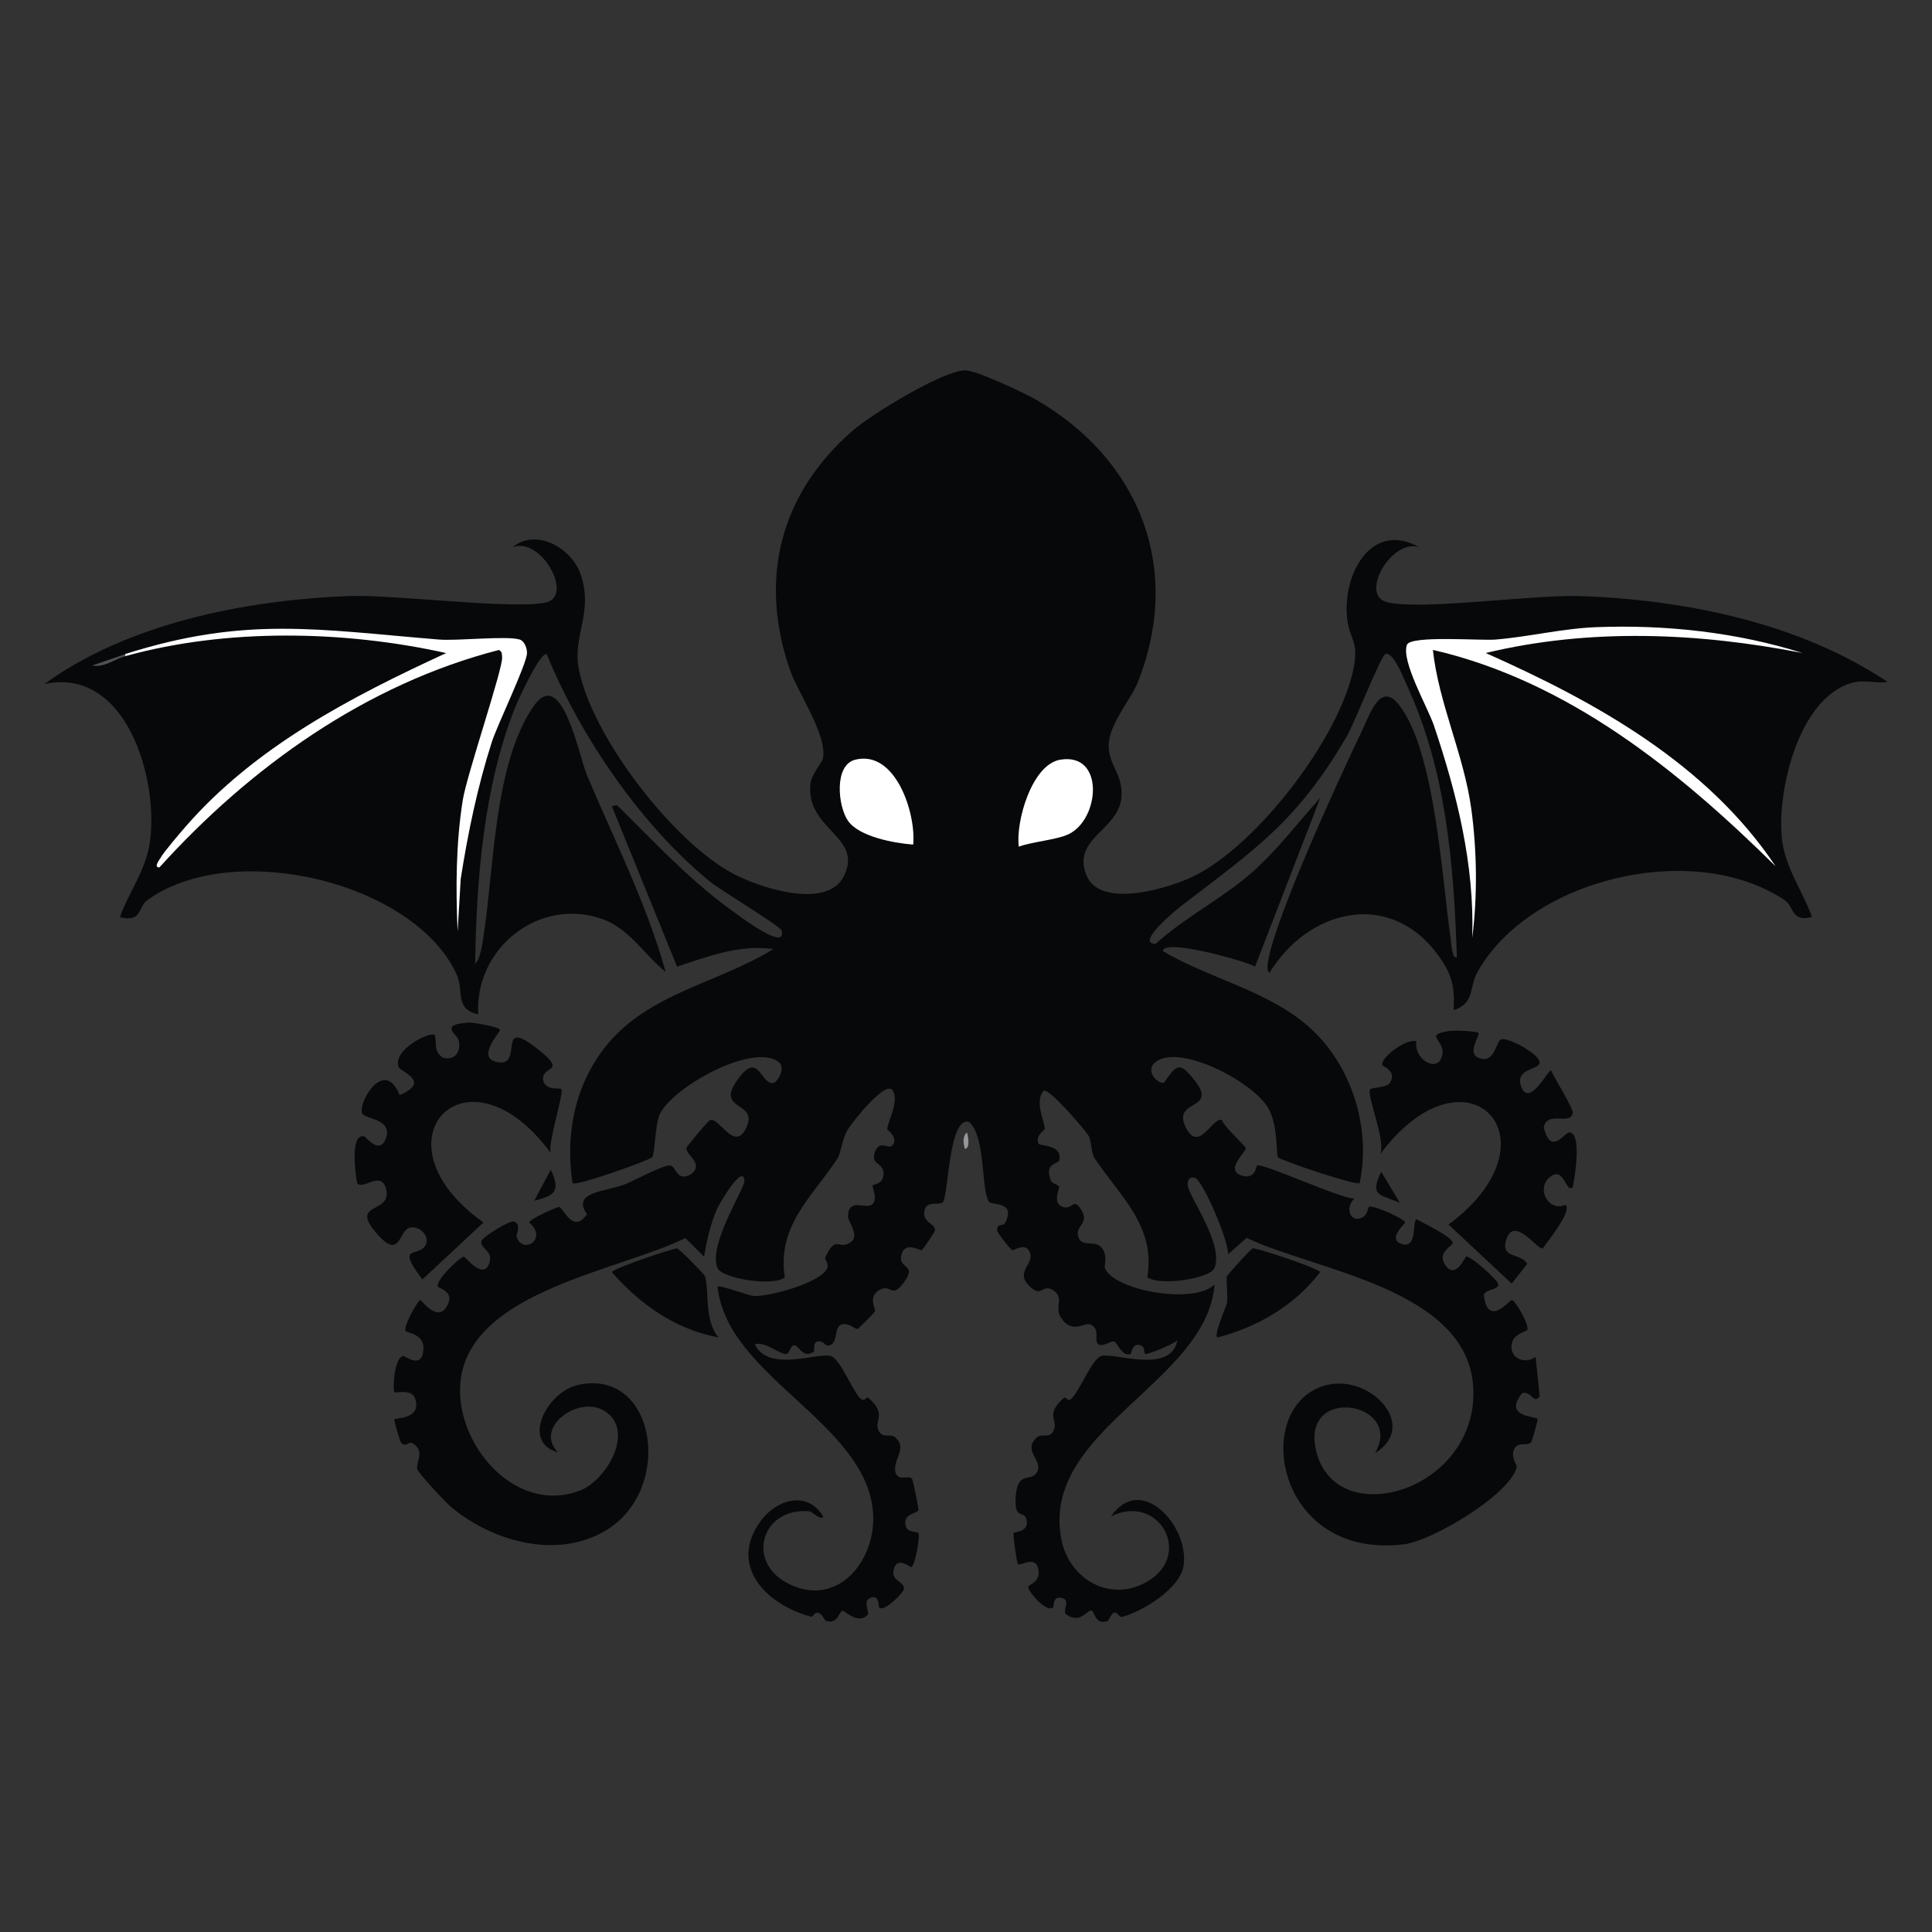 <svg viewBox="0 0 360 360" xmlns="http://www.w3.org/2000/svg" id="a"><rect x="0" y="0" width="360" height="360" fill="#333333" stroke="none"/><defs><style>.c{fill:#fff;}.d{fill:#070809;}.e{fill:none;}.f{fill:#979698;}.g{fill:#504f51;}</style></defs><g id="b"><path d="M270.1,192.1c.79-.12,5.01-.01,5.4.39.34.35-2.24,3.72,0,4.63,3.08,1.25,3.24-3.19,4.24-3.47,1.37-.38,7.45,2.93,7.14,4.44-.27,1.31-4.54,1-3.47,4.24,1.41,4.3,5.1-3.01,5.59-2.89.54,1.28,4.16,7.04,4.05,7.91-.31,2.49-4.72-.52-5.4,2.7,1.36,5.5,3.81.9,4.82.96,2.32.16.98,8.46.58,10.23-1.3,1.24-1.61-4.36-4.44-1.74-2.31,2.14-.06,6.33,3.09,5.02,1.35,1.06-3.41,6.94-4.24,8.1-1.02.3-5.26-6.13-6.75-1.74-1.28,3.77,2.74,2.5,3.86,4.63l-2.89,3.67-11.77-11c21.3-15.76,3.36-34.71-12.73-13.12,1.08-2.47-2.39-10.56-1.93-11.96.2-.63,3.34-.23,3.86-1.54,1.13-1.96-1.49-2.9-1.54-3.09-.38-1.4,4.55-5.08,6.37-4.44-.6,3.33,4.07,6.18,4.82,2.51.56-2.76-3.68-3.68,1.35-4.44Z" class="d"></path><path d="M87.59,190.56c.61-.03,5.43.76,5.59,1.35.09.35-4.56,5.15-.58,5.98,5.29,1.1-.49-8.85,7.72-2.32,5.8,4.62.12,2.77.96,5.98.61,1.67,3.01,1.16,3.28,1.35.68.48-2.55,10.09-1.93,11.96-15.67-21.39-33.9-2.2-12.54,12.93l-11.38,10.61c-5.1-6.67-.66-4.06.58-6.37.89-1.64-1.03-3.66-2.89-3.28-2.13.43-1.72,6.08-5.98,1.35-5.67-6.3,2.67-3.76,1.54-8.49-.88-3.7-4.4.28-5.4-1.16-.33-1.52-1.4-9.45,1.35-8.68.26.07,2.94,3.66,4.05.19s-3.81-3.38-4.44-4.44c-1.02-1.73,4.03-10.71,6.95-3.47,5.97-2.52.14-4.36-.19-5.21-1.23-3.14,5.77-6.71,6.75-5.98.39,1.83-.27,3.07,1.54,4.24,2.19.58,3.39-1.15,2.89-3.28-.26-1.12-3.91-2.98,2.12-3.28Z" class="d"></path><path d="M233.44,232.62c.66-.15,12.51,3.77,12.54,4.44-4.74,6.19-11.62,10.21-19.1,12.15-.85-.24,1.57-5.66,1.74-6.37.22-.94-.18-4.49,0-5.02.12-.34,4.48-5.13,4.82-5.21Z" class="d"></path><path d="M126.17,232.62c.37.03,5.11,4.85,5.21,5.21.81,2.85-.19,8.23,2.51,11.38-7.99-1.46-14.63-6.16-19.87-12.15,0-.65,11.51-4.5,12.15-4.44Z" class="d"></path><path d="M257.37,218.34l3.47,5.79c-3.64-1.59-5.72-1.16-3.47-5.79Z" class="d"></path><path d="M102.63,217.96c1.87,4.02.78,4.8-3.09,5.79l3.09-5.79Z" class="d"></path><path d="M180.19,211.01c.18.66.67,2.91-.39,3.09-.3-.92-.51-2.42.39-3.09Z" class="f"></path><path d="M179.81,69.01c2.03-.06,10.97,4.17,13.12,5.4,19.37,11.1,27.51,31.46,19.1,52.67-1.29,3.25-4.99,7.35-5.4,11.19-.44,4.1,2.79,5.87,2.32,10.42-.63,6.04-9.16,7.51-6.56,14.28,2.54,6.63,15.77,2.44,20.26.19,11.75-5.9,26.83-25.58,29.52-38.39,1.15-5.51-.7-5.26-1.16-9.65-.85-8.18,4.55-18.18,13.51-13.12-5.12-1.87-11.42,8.94-5.98,10.23,6.41,1.52,27.14-1.46,35.89-1.16,19.59.67,40.93,5.02,57.3,16.01-2.22.32-4.34-.51-6.75.19-9.89,2.89-13.93,20.26-12.93,29.13.6,5.3,3.84,9.59,5.59,14.47-3.89,1.03-3.37-1.97-5.02-3.09-16.88-11.38-47.47-4.17-57.3,13.31-1.66,2.95-.42,5.76-4.44,7.14.18-4.41-.28-6.63-2.89-10.23-8.95-12.33-24.17-8.64-31.45,3.28-.61-.42-.3-1.93-.19-2.51,1.57-8.43,13.14-33.67,17.36-42.44,1.58-3.28,3.47-9.4,6.95-5.02,6.78,8.56,8.05,32.76,9.65,43.6.09.59.21,3.84,1.16,3.47-.56-17.12-1.97-34.81-9.26-50.55-.57-1.23-2.51-6.42-4.05-5.98-.81.23-5.84,13-7.14,15.24-9.32,16.06-17.24,21.22-31.06,31.83-.54.42-8.59,6.98-4.63,6.95,5.46-4.94,12.2-8.31,17.75-13.12,4.91-4.26,8.6-9.33,12.93-14.08l-12.15,31.45c-1.36-.91-17.07-5.4-17.17-2.89,9.5,5.63,21.66,7.74,29.33,16.21,6.42,7.09,9.32,17.63,7.33,27.01-.58.55-14.72-4.22-15.24-4.82-.31-.36.06-5.86-1.74-9.07-2.77-4.94-16.51-12.16-21.03-8.68-2.12,1.63.4,4.17,1.54,3.86,2.45-3.41,2.84-3.99,5.59-.58,4.8,5.94-4.16,3.5-1.54,8.87,2.42,4.97,4.94-1.88,6.75-1.35.27,1.13,4.38,4.87,4.44,5.21.13.79-4.17,4.24-.58,5.21,2.43.66,2.52-1.85,2.7-1.93,1.09-.49,15.44,6.15,18.14,6.17-1.9,1.71-.71,4.74,1.54,3.47.97-.55.97-1.83,1.16-1.93.8-.41,6.69,2.26,6.75,2.89.02.24-3.47,3.16-.58,4.05s1.86-4.26,2.7-4.63c1.15.67,6.82,3.33,6.75,4.44-.03.48-2.85,1.72-1.54,3.86,2,3.27,3.79-1.28,4.05-1.35.77-.21,6,4.45,5.98,5.21-.03,1.04-2.35.83-2.7,1.93.69,6.23,4.8.96,5.21.96.64,0,3.32,4.69,2.89,5.59-.07.15-2.19.75-2.7,1.93-1.17,2.71,1.74,4.81,4.24,3.09l.77,7.33c-1.15,1.6-1.62-1.15-3.28-.58-3.66,4.6,2.69,4.23,2.89,4.82.07.21-1.03,4.07-1.16,4.24-.68.94-2.24-.1-3.09,1.16-.95,1.41.43,3.29.39,3.47-1.15,5.14-15.76,13.82-21.03,14.47-24.27,2.97-28.67-26.27-14.28-29.71,8.06-1.92,17.12,7.63,8.87,12.73,5.52-9.49-13.81-12.88-11-.58,3.53,15.44,29.91,7.71,29.33-11.19s-29.55-22.21-42.25-28.36l-3.47,3.09c.24-2.27-4.68-13.83-6.17-14.28-.96-.29-1.4.45-1.35,1.35.12,2.06,6.76,10.88,5.02,15.43-.79,2.06-10.46,3.44-12.54,1.74,1.63-9.58-5.26-15.28-9.84-22.19-.64-.96-.52-3.28-1.16-4.24-.77-1.17-7.19-8.77-8.3-8.3-1.82,1.99.21,5.71.19,7.14,0,.16-1.82,1.27-1.16,2.7.24.52,4.53.11,3.86,3.09-.18.81-2.89.41-1.54,3.86.21.54,1.34.62,1.54,1.16.07.19-1.31,3,.58,3.67s1.95-1.64,3.28.19c2.02,2.79-.66,3.14-.39,5.02.34,2.33,2.74,1.23,3.86,1.93,1.96,1.23,1.02,3.87,1.16,4.24,1.63,4.25,16.71,6.9,20.45,3.09-1.42,18.4-32.45,27.06-28.55,47.46,1.42,7.43,9.08,11.94,16.01,7.91,8.65-5.02,2.12-16.56-6.75-12.15,5.66-8.23,14.7,2,13.51,9.26-.69,4.21-7.55,8.4-11.38,9.45-.63.17-.85-.88-1.54-.77-.48.08-1.07,1.51-1.16,1.54-2.45.87-2.41-1.76-3.09-1.93-.74-.18-2,2.53-4.63.77-.94-.63.86-2.61-.77-3.09-1.88-.54-1.53,1.55-1.74,1.74-1.21,1.08-4.78-3.11-4.63-3.86.08-.4,2.29-.87,1.93-3.09-.49-3-3.37-.62-3.86-1.16-.19-.22-.96-5.48-.77-5.79.13-.22,3.15-.13,2.32-2.7-.47-1.45-2.3.39-1.93-4.24s2.81-2.56,3.86-4.24c1.44-2.32-2.69-3.99,0-6.56.96-.91,2.27.25,3.09-1.16,1.22-2.09-1.79-2.95,2.12-6.37.05-.04.71.76,1.16.39,1.64-1.38,3.96-7.69,5.79-8.1,2.58-.59,12.87,3.43,14.08-2.89-.71.72-5.57,2.7-5.98,2.51-.32-.16,0-1.22-.77-1.54-1.69-.71-1.78,1.47-1.93,1.54-1.55.71-2.56-2.18-3.09-2.32s-2.45,1.26-3.09.39.5-2.45-1.16-3.47c-1.24-.76-3.6,2.07-5.79-1.54-1.09-1.8.92-3.73-1.54-5.02-1.77-.93-1.95,1.18-3.67-.19-3.67-2.93.3-4.45-.39-6.56-.74-2.27-3.09-.53-3.28-.58-.41-.1-2.89-3.33-2.89-3.67-.04-1.6,1.05-.55,1.54-1.54,1.99-3.99-2.63-3.12-3.09-3.86-1.48-2.39-.54-12.06-3.67-14.86-3.73-1.08-3.83,12.99-4.82,14.86-.46.87-2.97-.34-3.47,1.54-.63,2.37,2.04,2.45,1.93,3.86-.02.22-2.29,3.61-2.51,3.67s-2.94-1.63-3.67.58c-1,3.08,3.06,1.75.39,5.4-2.29,3.13-2.32.28-4.44,1.35-2.4,1.21-.8,3.53-.96,4.05-.07.22-3.05,3.25-3.28,3.28-.46.05-1.7-1.36-3.09-.77-1.3.55-.42,3.67-2.32,3.86-.71.07-.75-.89-1.93-.77-1.03.1-.59,1.82-.77,1.93-2.26,1.41-2.72-1.5-3.86-1.16-.5.15-.65,1.38-1.16,1.54-1.09.35-4.13-2.51-5.98-1.74,2.61,5.21,11.41,1.52,14.08,2.12,1.87.42,4.28,7.01,5.79,8.1.5.36,1.11-.42,1.16-.39,3.9,3.25.94,4.33,2.12,6.37.82,1.4,2.13.24,3.09,1.16,2.29,2.18-.66,4.04,0,6.56.65,1.69,2.54.26,3.09,1.16.15.25,1.25,5.51,1.16,5.79-.2.64-3.11.63-2.32,3.09.36,1.1,2.16.9,2.32,1.16.35.58-.63,6.21-1.35,6.37-.2.04-2.73-2.24-3.28.58-.41,2.09,2.05,2.07,1.93,3.47-.06.69-3.71,4.42-4.63,3.47-.1-.11.12-2.64-1.74-1.74-1.34.65.02,2.64-.39,3.09-1.75,1.93-4.36-.81-4.63-.77-.76.11-.84,2.57-3.09,1.93-.34-.1-.74-1.38-1.54-1.54-.61-.13-1.03.8-1.16.77-8.32-2.16-15.74-9.48-9.45-17.94,2.92-3.93,8.63-5.69,11.58-.77-.25.93-2.19-.94-2.51-.96-8.83-.78-11.74,9-4.63,13.12,9.56,5.53,17.34-3.99,16.4-13.31-1.67-16.56-27.2-24.99-28.94-41.67.27-.41,5.75,1.67,6.75,1.74,2.84.18,12.64-2.51,13.7-5.21.31-.8-.51-1.65-.39-1.93,1.78-3.97,2.43-1.9,4.05-2.51,3-1.12.14-4.09.19-5.21.18-3.74,3.52-1.01,4.63-2.32.96-1.08-.2-3.04,0-3.47.07-.15,1.64-.16,1.93-1.54.59-2.8-2.5-1.99-1.54-4.63s2.75.02,3.47-1.54c.67-1.44-1.16-2.54-1.16-2.7,0-1.29,2.09-4.83,1.16-6.95-.98-2.96-7.6,5.53-8.49,6.95-1.11,1.79-1.3,4.44-1.93,5.4-4.56,7.03-11.35,12.45-9.84,22.19-2.09,1.77-11.71.22-12.54-1.74-1.81-4.27,5.09-14.85,5.02-16.21-.18-3.47-4.63,4.17-5.02,5.02-1.27,2.77-2,6.06-2.51,9.07l-3.47-3.47c-12.15,6.07-39.82,9.82-41.87,26.43-1.43,11.57,10.02,25.29,22.19,20.64,5.1-1.94,10.63-11.63,4.24-15.05-4.69-2.51-12.81,3.32-8.3,7.91-6.95-1.85-2.07-11.24,3.67-12.54,14.57-3.3,18.02,19.26,5.4,27.01-9.12,5.6-21.19,2.19-28.94-4.24-.98-.81-6.21-6.36-6.37-7.14-.25-1.21,1.58-3.46-.96-4.82-.69-.37-1.14,1.01-2.12-.19-.14-.17-1.28-4.06-1.16-4.24.18-.27,5.14.04,3.86-3.86-.61-1.87-3.76-.96-3.86-1.16-.38-.73,0-6.79,1.74-6.75.26,0,3.51,2.59,3.67-1.35.11-2.76-2.94-2.96-3.28-3.28-.67-.63,2.23-5.79,2.7-5.79.29,0,3.04,4.04,4.82,1.35,1.92-2.91-1.43-3.59-1.54-3.86-.52-1.22,4.26-5.64,4.82-5.59.31.02,3.82,4.69,4.82.96.58-2.14-1.81-2.43-1.54-3.86.14-.74,5.22-3.86,5.98-3.67,1.63.42.42,2.45.58,2.89,1.22,3.43,5.92.24,2.32-2.7.1-.62,5.28-2.95,5.59-2.89.85.16,2.58,5.16,5.21,1.35-3.04-4.21,3.65-4.21,7.14-5.59,1.6-.64,7.35-3.8,8.49-3.47.94.27,1.17,3.22,3.86,1.54,2.36-1.97-1.16-3.55-.96-4.82.05-.34,4.1-5.13,4.44-5.21,1.78-.43,4.56,6.13,6.75,1.35s-5.6-3.07-1.93-8.49c4.34-6.4,4.45.96,7.14.19,1-.81,1.99-2.91.77-3.86-4.73-3.68-19.92,4.71-22.19,9.84-.8,1.82-.91,7.52-1.35,7.91-.73.65-14.39,5.52-14.86,4.82-1.4-9.08.45-18.27,6.17-25.47,7.9-9.93,20.97-11.78,31.25-18.14-6.23-.9-12.18,1.35-17.94,3.28l-12.15-29.9.96-.19c6.98,6.89,13.94,14.39,21.99,20.06,1.14.81,9.69,7.29,8.68,3.28-.2-.78-11.51-7.6-13.31-9.07-12.92-10.54-24.2-27.12-30.48-42.44-1.28-.26-5.34,8.6-5.98,10.23-5.72,14.54-7.12,31.91-7.33,47.46.97-.81,1.35-3.79,1.54-5.02,1.97-12.48,1.91-32,9.26-42.83,5.35-7.88,8.47,9.02,10.03,12.73,5.11,12.14,11.11,23.9,14.66,36.66-3.93-3.15-6.78-8.08-11.77-9.84-11.91-4.21-23.85,5.53-23.15,17.75-4.52-1.04-2.59-4.38-4.05-7.52-8-17.21-41.85-25.28-57.69-13.7-1.53,1.12-.99,4.25-5.02,3.09,1.66-4.72,4.83-8.6,5.59-14.08,1.63-11.71-4.46-32.64-19.68-29.33,15.62-11.34,37.42-15.62,56.53-16.4,8.5-.35,31.28,2.61,37.04,1.16,5.1-1.29-1.1-12.4-6.37-10.23,4.41-3.68,11.04.09,12.73,5.02,2.42,7.03-1.45,11.32-.39,17.36,2.21,12.52,17.54,32.43,28.75,38.39,4.71,2.51,17.39,6.88,20.64.58,3.87-7.5-7.18-8.72-6.17-17.36.19-1.67,2.2-4.04,2.32-4.63.86-4.38-4.69-12.29-6.17-16.59-5.85-16.97-1.78-32.84,11.77-44.57,3.48-3.01,16.61-11.07,20.84-11.19Z" class="d"></path><path d="M297.49,116.86c12.9-.49,26.11.95,38.39,4.82-19.42-3.8-39.65-4.67-59.04,0,20.54,9.12,41.27,20.64,54.02,39.74-18.01-17.79-38.68-34.52-63.86-40.32,1.05,9.86,5.76,19.52,7.14,29.52,1.07,7.81,1.19,16.27.19,24.12.44-13.6-2.84-26.78-7.14-39.55-1.12-3.33-6.18-12.06-5.02-15.05.69-1.77,13.65-.75,16.4-.96,6.12-.48,12.58-2.08,18.91-2.32Z" class="c"></path><path d="M23.34,122.26v-.39c22.42-7.13,36.01-4.53,58.46-2.7,3.45.28,12.66-.75,15.05,0,.84.27,1.36,1.56,1.35,2.51-.02,2.03-5.55,13.43-6.56,16.59-2.66,8.32-4.43,16.83-5.79,25.47l-.58,9.84c-.36-8.13-.32-16.46.96-24.5.76-4.74,7.54-24.62,7.33-26.62-.07-.63.08-.92-.58-1.35-24.74,6.36-46.34,21.8-63.28,40.52-1.14.02,0-1.4.19-1.74.76-1.31,3.5-4.48,4.63-5.79,12.96-14.94,30.92-24.26,48.62-32.41-19.03-4.23-40.93-4.66-59.81.58Z" class="c"></path><path d="M197.56,141.56c8.32-1.39,7.4,11.1,1.54,13.89-2.21,1.05-6.81,1.39-9.26,2.32-.62-4.59,2.4-15.32,7.72-16.21Z" class="c"></path><path d="M159.36,141.56c7.55-1.88,11.36,10.07,10.8,15.82-3.58-.28-10.08-1.46-12.15-4.44-1.89-2.71-2.64-10.39,1.35-11.38Z" class="c"></path><path d="M23.34,121.88v.39c-2,.55-3.89,2.17-6.17,1.74l6.17-2.12Z" class="g"></path></g><rect height="360" width="360" class="e"></rect></svg>